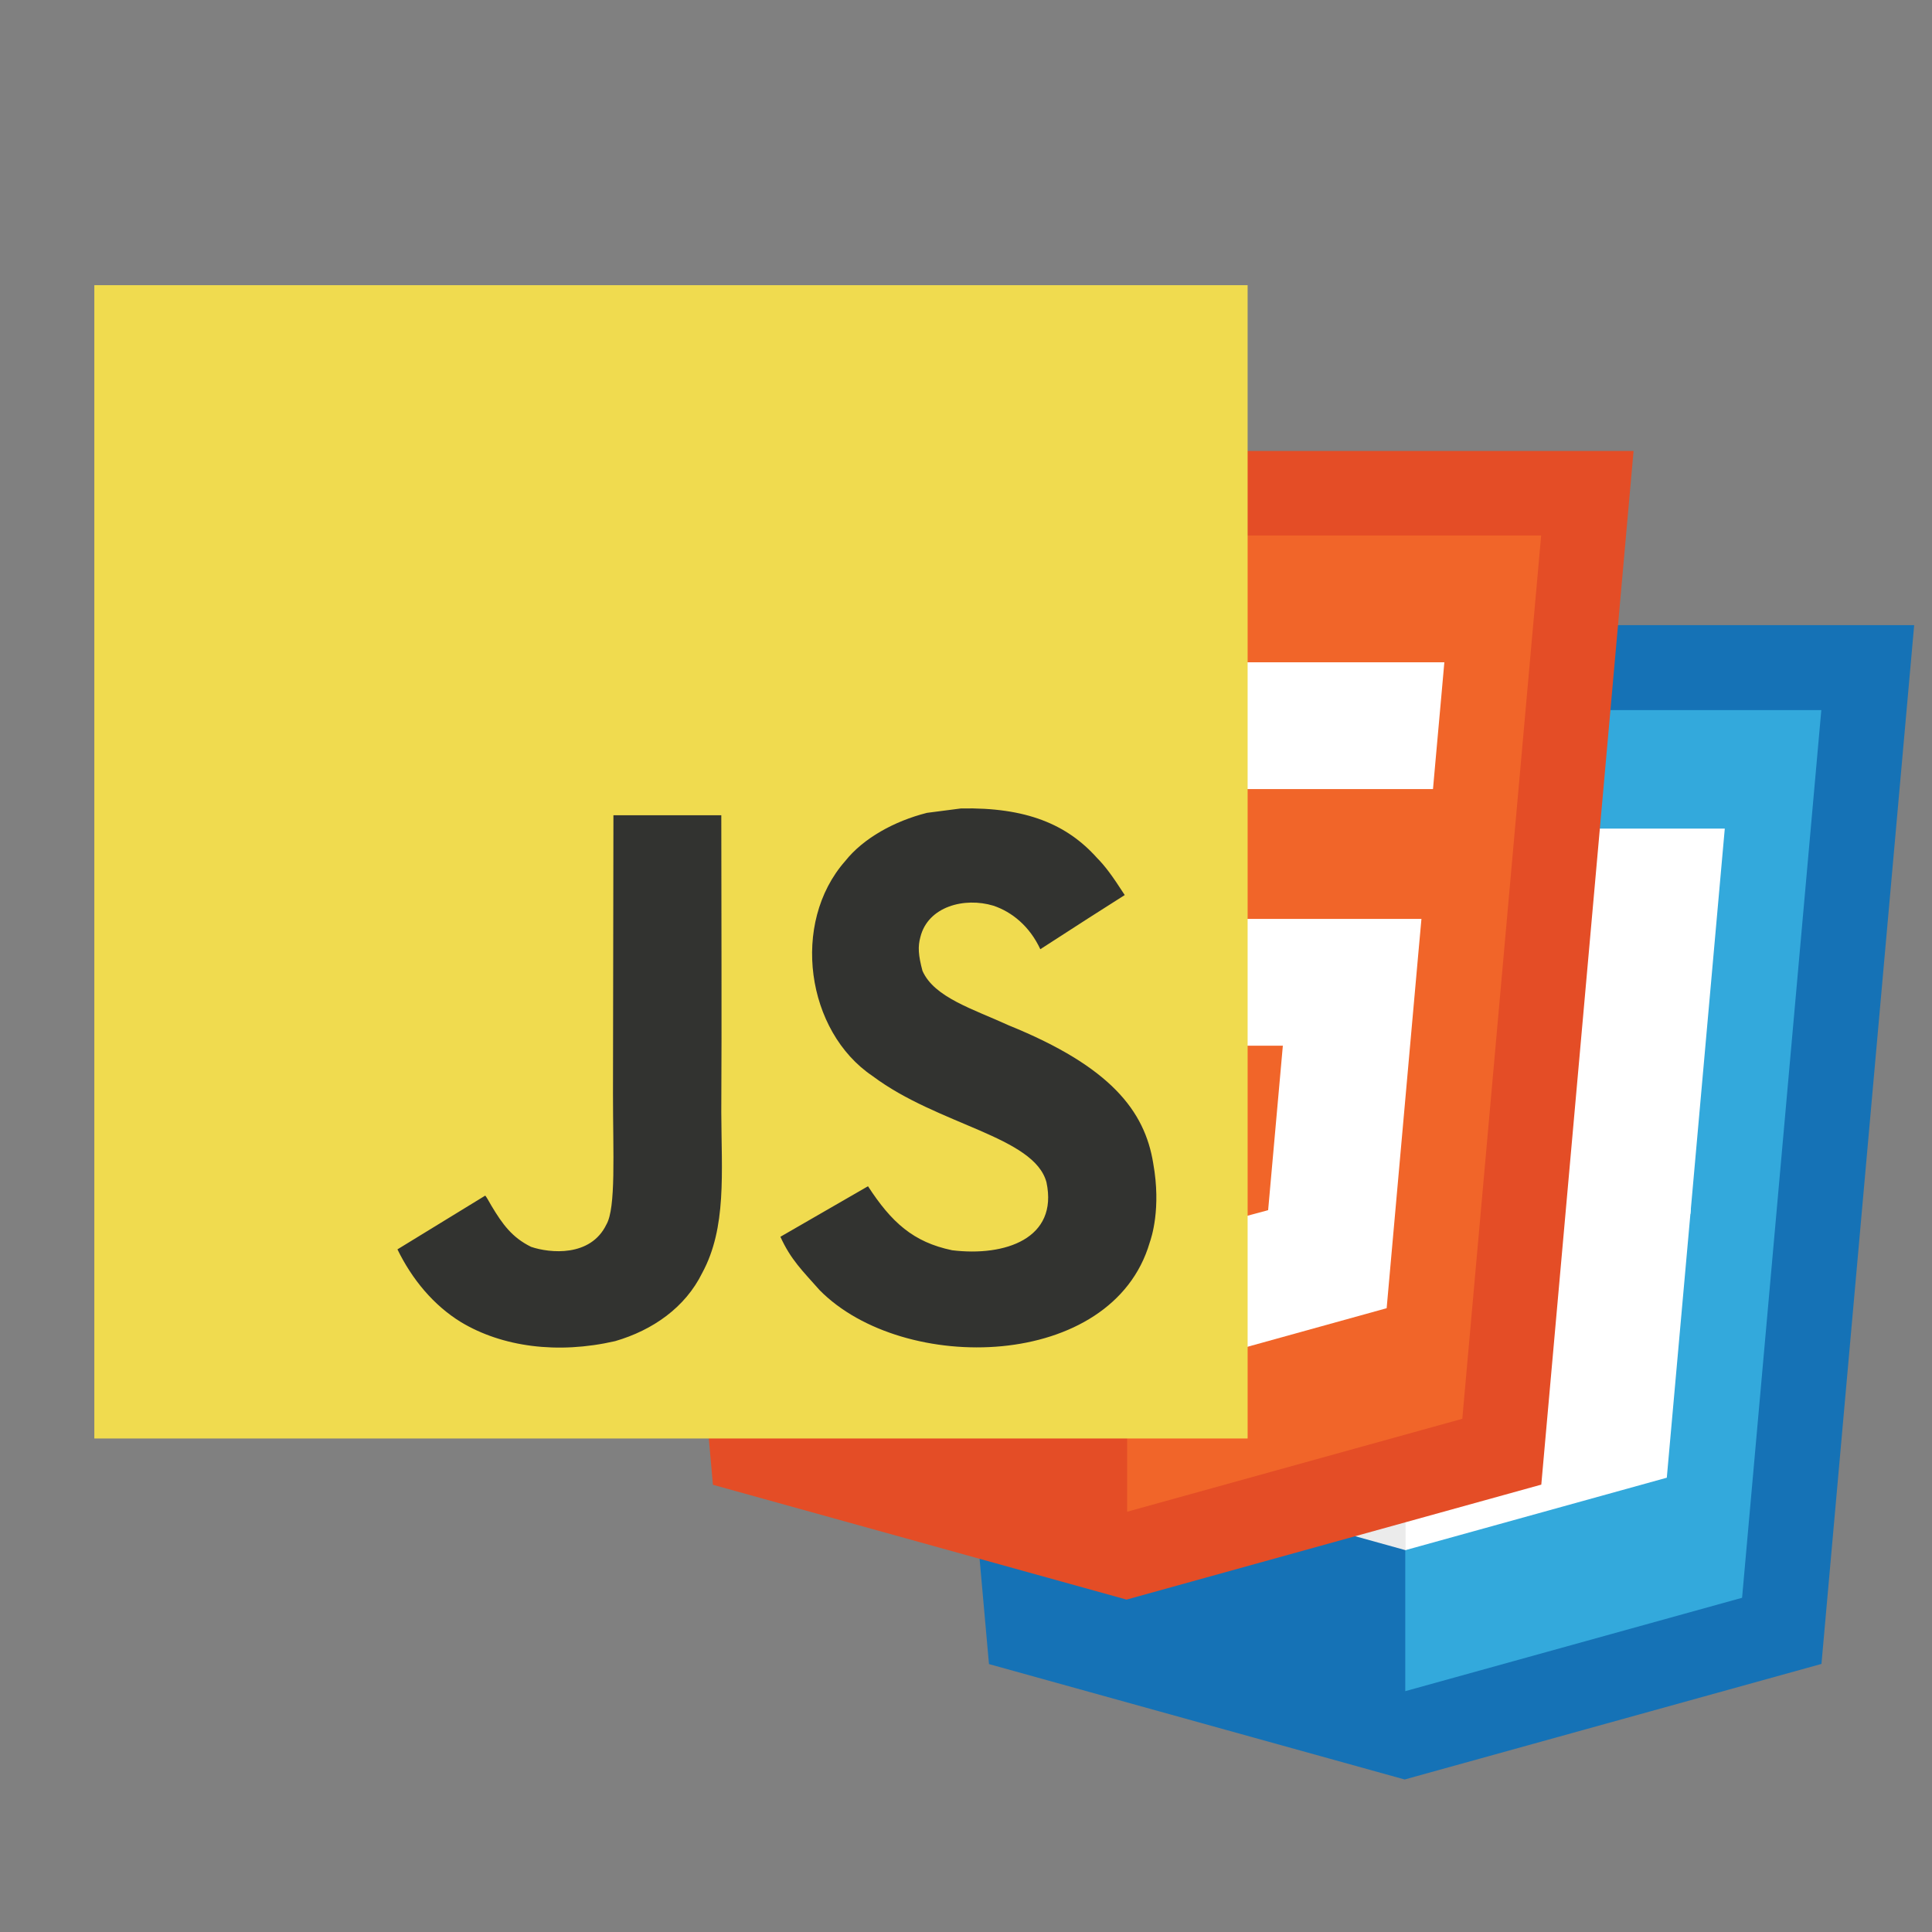 <?xml version="1.0" encoding="UTF-8" standalone="no" ?>
<!DOCTYPE svg PUBLIC "-//W3C//DTD SVG 1.1//EN" "http://www.w3.org/Graphics/SVG/1.1/DTD/svg11.dtd">
<svg xmlns="http://www.w3.org/2000/svg" xmlns:xlink="http://www.w3.org/1999/xlink" version="1.1" width="1080" height="1080" viewBox="0 0 1080 1080" xml:space="preserve">
<rect x="0" y="0" width="1080" height="1080" fill="#808080" stroke="none"/>
<desc>Created with Fabric.js 5.2.4</desc>
<defs>
</defs>
<g transform="matrix(1 0 0 1 540 540)" id="7e75f68b-5674-4851-b4da-d2f2b2a9528b"  >
<rect style="stroke: none; stroke-width: 1; stroke-dasharray: none; stroke-linecap: butt; stroke-dashoffset: 0; stroke-linejoin: miter; stroke-miterlimit: 4; fill: rgb(255,255,255); fill-rule: nonzero; opacity: 1; visibility: hidden;" vector-effect="non-scaling-stroke"  x="-540" y="-540" rx="0" ry="0" width="1080" height="1080" />
</g>
<g transform="matrix(1 0 0 1 540 540)" id="8b4f8a22-1076-4d8e-b762-cf6171d12e35"  >
</g>
<g transform="matrix(5.15 0 0 5.15 785.55 672.1)"  >
<g style="" vector-effect="non-scaling-stroke"   >
		<g transform="matrix(1 0 0 1 0 0)"  >
<path style="stroke: none; stroke-width: 1; stroke-dasharray: none; stroke-linecap: butt; stroke-dashoffset: 0; stroke-linejoin: miter; stroke-miterlimit: 4; fill: rgb(21,114,182); fill-rule: nonzero; opacity: 1;" vector-effect="non-scaling-stroke"  transform=" translate(-64, -64)" d="M 18.814 114.123 L 8.76 1.352 L 119.24 1.352 L 109.176 114.106 L 63.933 126.649 L 18.814 114.123 z" stroke-linecap="round" />
</g>
		<g transform="matrix(1 0 0 1 22.58 -0.18)"  >
<path style="stroke: none; stroke-width: 1; stroke-dasharray: none; stroke-linecap: butt; stroke-dashoffset: 0; stroke-linejoin: miter; stroke-miterlimit: 4; fill: rgb(51,169,220); fill-rule: nonzero; opacity: 1;" vector-effect="non-scaling-stroke"  transform=" translate(-86.58, -63.82)" d="M 64.001 117.062 L 100.56 106.926 L 109.161 10.572 L 64.001 10.572 L 64.001 117.062 z" stroke-linecap="round" />
</g>
		<g transform="matrix(1 0 0 1 17.34 -19.65)"  >
<path style="stroke: none; stroke-width: 1; stroke-dasharray: none; stroke-linecap: butt; stroke-dashoffset: 0; stroke-linejoin: miter; stroke-miterlimit: 4; fill: rgb(255,255,255); fill-rule: nonzero; opacity: 1;" vector-effect="non-scaling-stroke"  transform=" translate(-81.34, -44.35)" d="M 64.001 51.429 L 82.303 51.429 L 83.567 37.266 L 64.001 37.266 L 64.001 23.435 L 98.683 23.435 L 98.351 27.146 L 94.951 65.26 L 64.001 65.26 L 64.001 51.429 z" stroke-linecap="round" />
</g>
		<g transform="matrix(1 0 0 1 -15.08 22.97)"  >
<path style="stroke: none; stroke-width: 1; stroke-dasharray: none; stroke-linecap: butt; stroke-dashoffset: 0; stroke-linejoin: miter; stroke-miterlimit: 4; fill: rgb(235,235,235); fill-rule: nonzero; opacity: 1;" vector-effect="non-scaling-stroke"  transform=" translate(-48.92, -86.97)" d="M 64.083 87.349 L 64.022 87.367 L 48.619 83.208 L 47.634 72.177 L 33.752 72.177 L 35.689 93.894 L 64.02 101.757 L 64.083 101.739 L 64.083 87.349 z" stroke-linecap="round" />
</g>
		<g transform="matrix(1 0 0 1 15.52 19.21)"  >
<path style="stroke: none; stroke-width: 1; stroke-dasharray: none; stroke-linecap: butt; stroke-dashoffset: 0; stroke-linejoin: miter; stroke-miterlimit: 4; fill: rgb(255,255,255); fill-rule: nonzero; opacity: 1;" vector-effect="non-scaling-stroke"  transform=" translate(-79.52, -83.21)" d="M 81.127 64.675 L 79.461 83.197 L 64.035 87.361 L 64.035 101.751 L 92.389 93.893 L 92.597 91.556 L 95.003 64.675 L 81.127 64.675 z" stroke-linecap="round" />
</g>
		<g transform="matrix(1 0 0 1 -17.27 -19.65)"  >
<path style="stroke: none; stroke-width: 1; stroke-dasharray: none; stroke-linecap: butt; stroke-dashoffset: 0; stroke-linejoin: miter; stroke-miterlimit: 4; fill: rgb(235,235,235); fill-rule: nonzero; opacity: 1;" vector-effect="non-scaling-stroke"  transform=" translate(-46.73, -44.35)" d="M 64.048 23.435 L 64.048 37.266 L 30.64 37.266 L 30.363 34.158 L 29.733 27.146 L 29.402 23.435 L 64.048 23.435 z M 64.001 51.431 L 64.001 65.262 L 48.792 65.262 L 48.515 62.154 L 47.884 55.142 L 47.554 51.431 L 64.001 51.431 z" stroke-linecap="round" />
</g>
</g>
</g>
<g transform="matrix(5.15 0 0 5.15 630.09 573.14)"  >
<g style="" vector-effect="non-scaling-stroke"   >
		<g transform="matrix(1 0 0 1 0 0)"  >
<path style="stroke: none; stroke-width: 1; stroke-dasharray: none; stroke-linecap: butt; stroke-dashoffset: 0; stroke-linejoin: miter; stroke-miterlimit: 4; fill: rgb(228,77,38); fill-rule: nonzero; opacity: 1;" vector-effect="non-scaling-stroke"  transform=" translate(-64, -64)" d="M 19.037 113.876 L 9.032 1.661 L 118.968 1.661 L 108.952 113.859 L 63.933 126.339 z" stroke-linecap="round" />
</g>
		<g transform="matrix(1 0 0 1 22.47 -0.18)"  >
<path style="stroke: none; stroke-width: 1; stroke-dasharray: none; stroke-linecap: butt; stroke-dashoffset: 0; stroke-linejoin: miter; stroke-miterlimit: 4; fill: rgb(241,101,41); fill-rule: nonzero; opacity: 1;" vector-effect="non-scaling-stroke"  transform=" translate(-86.47, -63.82)" d="M 64 116.8 L 100.378 106.714 L 108.937 10.836 L 64 10.836 z" stroke-linecap="round" />
</g>
		<g transform="matrix(1 0 0 1 -17.26 -0.43)"  >
<path style="stroke: none; stroke-width: 1; stroke-dasharray: none; stroke-linecap: butt; stroke-dashoffset: 0; stroke-linejoin: miter; stroke-miterlimit: 4; fill: rgb(235,235,235); fill-rule: nonzero; opacity: 1;" vector-effect="non-scaling-stroke"  transform=" translate(-46.74, -63.57)" d="M 64 52.455 L 45.788 52.455 L 44.53 38.361 L 64 38.361 L 64 24.599 L 29.489 24.599 L 29.819 28.291 L 33.201 66.218 L 64 66.218 z M 64 88.198 L 63.939 88.215 L 48.612 84.075 L 47.633 73.1 L 33.816 73.1 L 35.744 94.709 L 63.937 102.535 L 64 102.518 z" stroke-linecap="round" />
</g>
		<g transform="matrix(1 0 0 1 17.19 -0.44)"  >
<path style="stroke: none; stroke-width: 1; stroke-dasharray: none; stroke-linecap: butt; stroke-dashoffset: 0; stroke-linejoin: miter; stroke-miterlimit: 4; fill: rgb(255,255,255); fill-rule: nonzero; opacity: 1;" vector-effect="non-scaling-stroke"  transform=" translate(-81.19, -63.56)" d="M 63.952 52.455 L 63.952 66.218 L 80.899 66.218 L 79.302 84.067 L 63.952 88.21 L 63.952 102.529 L 92.167 94.709 L 92.374 92.384 L 95.608 56.151 L 95.943 52.455 L 92.235 52.455 z M 63.952 24.599 L 63.952 38.361 L 97.196 38.361 L 97.472 35.269 L 98.1 28.291 L 98.429 24.599 z" stroke-linecap="round" />
</g>
</g>
</g>
<g transform="matrix(5.15 0 0 5.15 375.08 481.77)"  >
<g style="" vector-effect="non-scaling-stroke"   >
		<g transform="matrix(1 0 0 1 0 0)"  >
<path style="stroke: none; stroke-width: 1; stroke-dasharray: none; stroke-linecap: butt; stroke-dashoffset: 0; stroke-linejoin: miter; stroke-miterlimit: 4; fill: rgb(240,219,79); fill-rule: nonzero; opacity: 1;" vector-effect="non-scaling-stroke"  transform=" translate(-64, -64)" d="M 1.408 1.408 L 126.592 1.408 L 126.592 126.593 L 1.408 126.593 z" stroke-linecap="round" />
</g>
		<g transform="matrix(1 0 0 1 11.5 23.46)"  >
<path style="stroke: none; stroke-width: 1; stroke-dasharray: none; stroke-linecap: butt; stroke-dashoffset: 0; stroke-linejoin: miter; stroke-miterlimit: 4; fill: rgb(50,51,48); fill-rule: nonzero; opacity: 1;" vector-effect="non-scaling-stroke"  transform=" translate(-75.5, -87.46)" d="M 116.347 96.736 C 115.43 91.025 111.706 86.228 100.675 81.755 C 96.843 79.994 92.571 78.733 91.298 75.829 C 90.846 74.139 90.786 73.187 91.072 72.164 C 91.893 68.844 95.856 67.809 98.997 68.761 C 101.02 69.439 102.935 70.998 104.09 73.485 C 109.492 69.987 109.481 70.01 113.253 67.606 C 111.872 65.465 111.135 64.477 110.231 63.561 C 106.982 59.932 102.555 58.063 95.475 58.206 L 91.787 58.683 C 88.253 59.576 84.885 61.431 82.91 63.918 C 76.984 70.642 78.674 82.41 85.885 87.253 C 92.989 92.585 103.425 93.798 104.758 98.784 C 106.055 104.888 100.272 106.864 94.524 106.162 C 90.288 105.281 87.932 103.128 85.385 99.213 C 80.697 101.926 80.697 101.926 75.877 104.698 C 77.02 107.197 78.221 108.328 80.137 110.493 C 89.205 119.691 111.897 119.239 115.967 105.317 C 116.132 104.839 117.228 101.651 116.347 96.736 z M 69.462 58.943 L 57.753 58.943 L 57.705 89.215 C 57.705 95.653 58.038 101.555 56.991 103.364 C 55.278 106.922 50.839 106.481 48.816 105.791 C 46.757 104.779 45.71 103.34 44.497 101.306 C 44.164 100.722 43.914 100.27 43.83 100.235 L 34.31 106.065 C 35.893 109.314 38.225 112.134 41.212 113.966 C 45.674 116.644 51.671 117.465 57.943 116.025 C 62.025 114.836 65.547 112.373 67.391 108.624 C 70.057 103.709 69.485 97.76 69.461 91.18 C 69.521 80.445 69.462 69.712 69.462 58.943 z" stroke-linecap="round" />
</g>
</g>
</g>
</svg>
